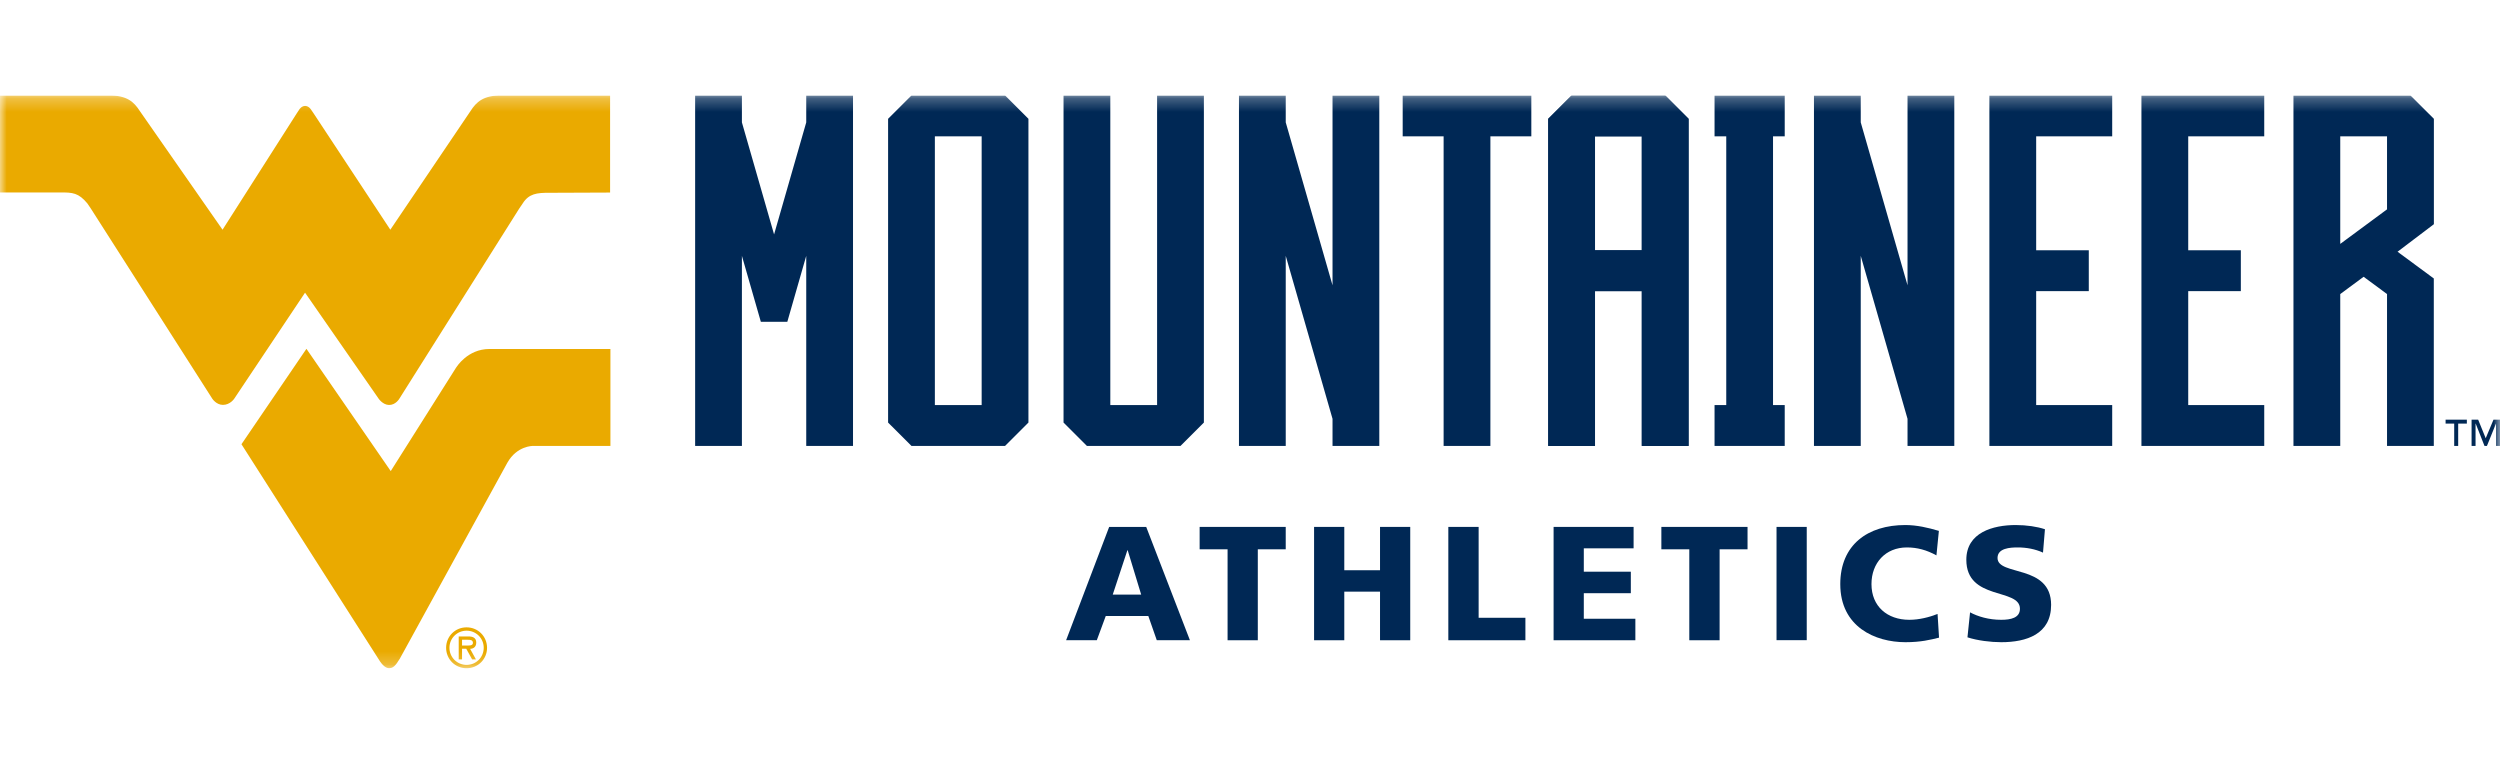 <svg width="190" height="58" viewBox="0 0 190 58" fill="none" xmlns="http://www.w3.org/2000/svg">
<g clip-path="url(#clip0_21122_5426)">
<mask id="mask0_21122_5426" style="mask-type:luminance" maskUnits="userSpaceOnUse" x="0" y="7" width="190" height="44">
<path d="M190 7.253H0V50.786H190V7.253Z" fill="white"/>
</mask>
<g mask="url(#mask0_21122_5426)">
<path d="M126.554 7.253H119.442L117.665 9.029V33.891H121.221V22.126H124.776V33.891H128.331V9.029L126.554 7.253ZM121.221 10.361H124.776V19.018H121.221V10.361Z" fill="#002855"/>
<path d="M126.554 7.253H119.442L117.665 9.029V33.891H121.221V22.126H124.776V33.891H128.331V9.029L126.554 7.253ZM121.221 10.361H124.776V19.018H121.221V10.361Z" fill="#002855"/>
<path d="M116.381 7.253H106.604V10.361H109.715V33.891H113.27V10.361H116.381V7.253Z" fill="#002855"/>
<path d="M101.272 7.253V21.682L97.716 9.301V7.253H94.161V33.891H97.716V19.444L101.272 31.831V33.891H104.827V7.253H101.272Z" fill="#002855"/>
<path d="M182.217 19.129L184.975 17.039V9.029L183.192 7.253H174.303V33.891H177.859V22.348L179.636 21.035L181.414 22.348V33.891H184.969V21.164L182.211 19.129H182.217ZM181.414 15.911L177.859 18.537V10.361H181.414V15.911Z" fill="#002855"/>
<path d="M160.527 10.361V7.253H151.193V33.891H160.527V30.783H154.749V22.126H158.748V19.018H154.749V10.361H160.527Z" fill="#002855"/>
<path d="M172.082 10.361V7.253H162.749V33.891H172.082V30.783H166.305V22.126H170.304V19.018H166.305V10.361H172.082Z" fill="#002855"/>
<path d="M135.639 10.361V7.253H130.306V10.361H131.195V30.783H130.306V33.891H135.639V30.783H134.75V10.361H135.639Z" fill="#002855"/>
<path d="M144.972 7.253V21.682L141.417 9.301V7.253H137.861V33.891H141.417V19.444L144.972 31.831V33.891H148.527V7.253H144.972Z" fill="#002855"/>
<path d="M56.385 33.891V19.444L57.824 24.457H59.836L61.274 19.444V33.891H64.829V7.253H61.274V9.301L58.83 17.816L56.385 9.301V7.253H52.83V33.891H56.385Z" fill="#002855"/>
<path d="M76.383 7.253H69.273L67.495 9.029V32.115L69.273 33.891H76.383L78.161 32.115V9.029L76.383 7.253ZM74.606 30.783H71.05V10.361H74.606V30.783Z" fill="#002855"/>
<path d="M87.939 7.253V30.783H84.384V7.253H80.829V32.115L82.606 33.891H89.717L91.495 32.115V7.253H87.939Z" fill="#002855"/>
<path d="M190 33.891H189.698V32.196H189.692L189.007 33.891H188.821L188.154 32.196H188.142V33.891H187.84V31.894H188.34L188.914 33.306L189.507 31.894H190V33.891ZM187.475 32.196H186.822V33.891H186.519V32.196H185.865V31.894H187.481V32.196H187.475Z" fill="#002855"/>
<path d="M84.297 40.045H87.112L90.432 48.653H87.914L87.272 46.815H84.038L83.359 48.653H81.026L84.297 40.045ZM85.705 41.821H85.68L84.569 45.188H86.729L85.705 41.821Z" fill="#002855"/>
<path d="M93.296 41.747H91.172V40.045H97.715V41.747H95.593V48.659H93.296V41.747Z" fill="#002855"/>
<path d="M99.87 40.045H102.166V43.338H104.882V40.045H107.178V48.659H104.882V44.965H102.166V48.659H99.87V40.045Z" fill="#002855"/>
<path d="M110.073 40.045H112.376V46.951H115.931V48.659H110.073V40.045Z" fill="#002855"/>
<path d="M118.073 40.045H124.153V41.673H120.369V43.449H123.943V45.083H120.369V47.025H124.288V48.659H118.073V40.045Z" fill="#002855"/>
<path d="M128.387 41.747H126.264V40.045H132.813V41.747H130.69V48.659H128.387V41.747Z" fill="#002855"/>
<path d="M137.312 40.045H135.016V48.653H137.312V40.045Z" fill="#002855"/>
<path d="M147.367 48.461C146.713 48.622 145.984 48.807 144.811 48.807C142.516 48.807 139.861 47.647 139.861 44.392C139.861 41.395 141.959 39.903 144.799 39.903C145.676 39.903 146.527 40.1 147.355 40.347L147.169 42.209C146.429 41.802 145.713 41.605 144.923 41.605C143.293 41.605 142.232 42.788 142.232 44.392C142.232 46.081 143.429 47.105 145.107 47.105C145.861 47.105 146.626 46.907 147.255 46.661L147.367 48.461Z" fill="#002855"/>
<path d="M149.725 46.538C150.318 46.858 151.145 47.105 152.095 47.105C152.824 47.105 153.515 46.957 153.515 46.266C153.515 44.663 149.441 45.674 149.441 42.542C149.441 40.47 151.465 39.903 153.194 39.903C154.021 39.903 154.836 40.026 155.416 40.223L155.268 41.999C154.675 41.728 154.009 41.605 153.354 41.605C152.775 41.605 151.812 41.654 151.812 42.406C151.812 43.8 155.885 42.862 155.885 45.97C155.885 48.202 154.009 48.807 152.095 48.807C151.293 48.807 150.292 48.683 149.527 48.437L149.725 46.538Z" fill="#002855"/>
<path d="M46.386 7.253H38.152C36.72 7.235 36.195 7.765 35.769 8.425L29.665 17.458L23.826 8.604L23.628 8.314C23.628 8.314 23.468 8.055 23.19 8.049C22.912 8.055 22.752 8.314 22.752 8.314L22.56 8.604L16.913 17.458L10.617 8.425C10.191 7.765 9.666 7.235 8.234 7.253H7.771H0V14.628H4.568C5.53 14.616 5.975 14.665 6.635 15.454L6.907 15.855L16.135 30.302C16.135 30.302 16.437 30.771 16.943 30.771C17.493 30.771 17.801 30.302 17.801 30.302L23.184 22.243L28.77 30.29C28.77 30.29 29.084 30.765 29.56 30.777C30.072 30.789 30.35 30.302 30.35 30.302L39.454 15.861L39.726 15.46C40.195 14.72 40.794 14.646 41.757 14.653L46.367 14.634V7.253H46.386Z" fill="#EAAA00"/>
<path d="M34.677 27.916L29.696 35.803L23.289 26.51L18.351 33.761L28.757 50.071C29.115 50.681 29.399 50.774 29.547 50.78C29.862 50.792 30.041 50.626 30.387 50.059L38.559 35.167C39.288 33.873 40.497 33.891 40.497 33.891H46.392V26.523H37.195C35.522 26.523 34.683 27.916 34.683 27.916" fill="#EAAA00"/>
<path d="M35.461 47.931C36.171 47.931 36.763 48.498 36.763 49.232C36.763 49.966 36.171 50.533 35.461 50.533C34.751 50.533 34.158 49.966 34.158 49.232C34.158 48.498 34.751 47.931 35.461 47.931ZM35.461 50.786C36.331 50.786 37.016 50.095 37.016 49.232C37.016 48.369 36.331 47.678 35.461 47.678C34.59 47.678 33.905 48.363 33.905 49.232C33.905 50.101 34.59 50.786 35.461 50.786ZM35.732 49.312C35.967 49.306 36.195 49.177 36.195 48.831C36.195 48.461 35.911 48.369 35.596 48.369H34.862V50.114H35.115V49.306H35.436L35.88 50.114H36.17L35.726 49.306L35.732 49.312ZM35.547 48.622C35.757 48.622 35.942 48.64 35.942 48.862C35.942 49.096 35.621 49.059 35.38 49.059H35.115V48.622H35.547Z" fill="#EAAA00"/>
</g>
</g>
<defs>
<clipPath id="clip0_21122_5426">
<rect width="190" height="44" fill="white" transform="translate(0 7.253)"/>
</clipPath>
</defs>
</svg>
